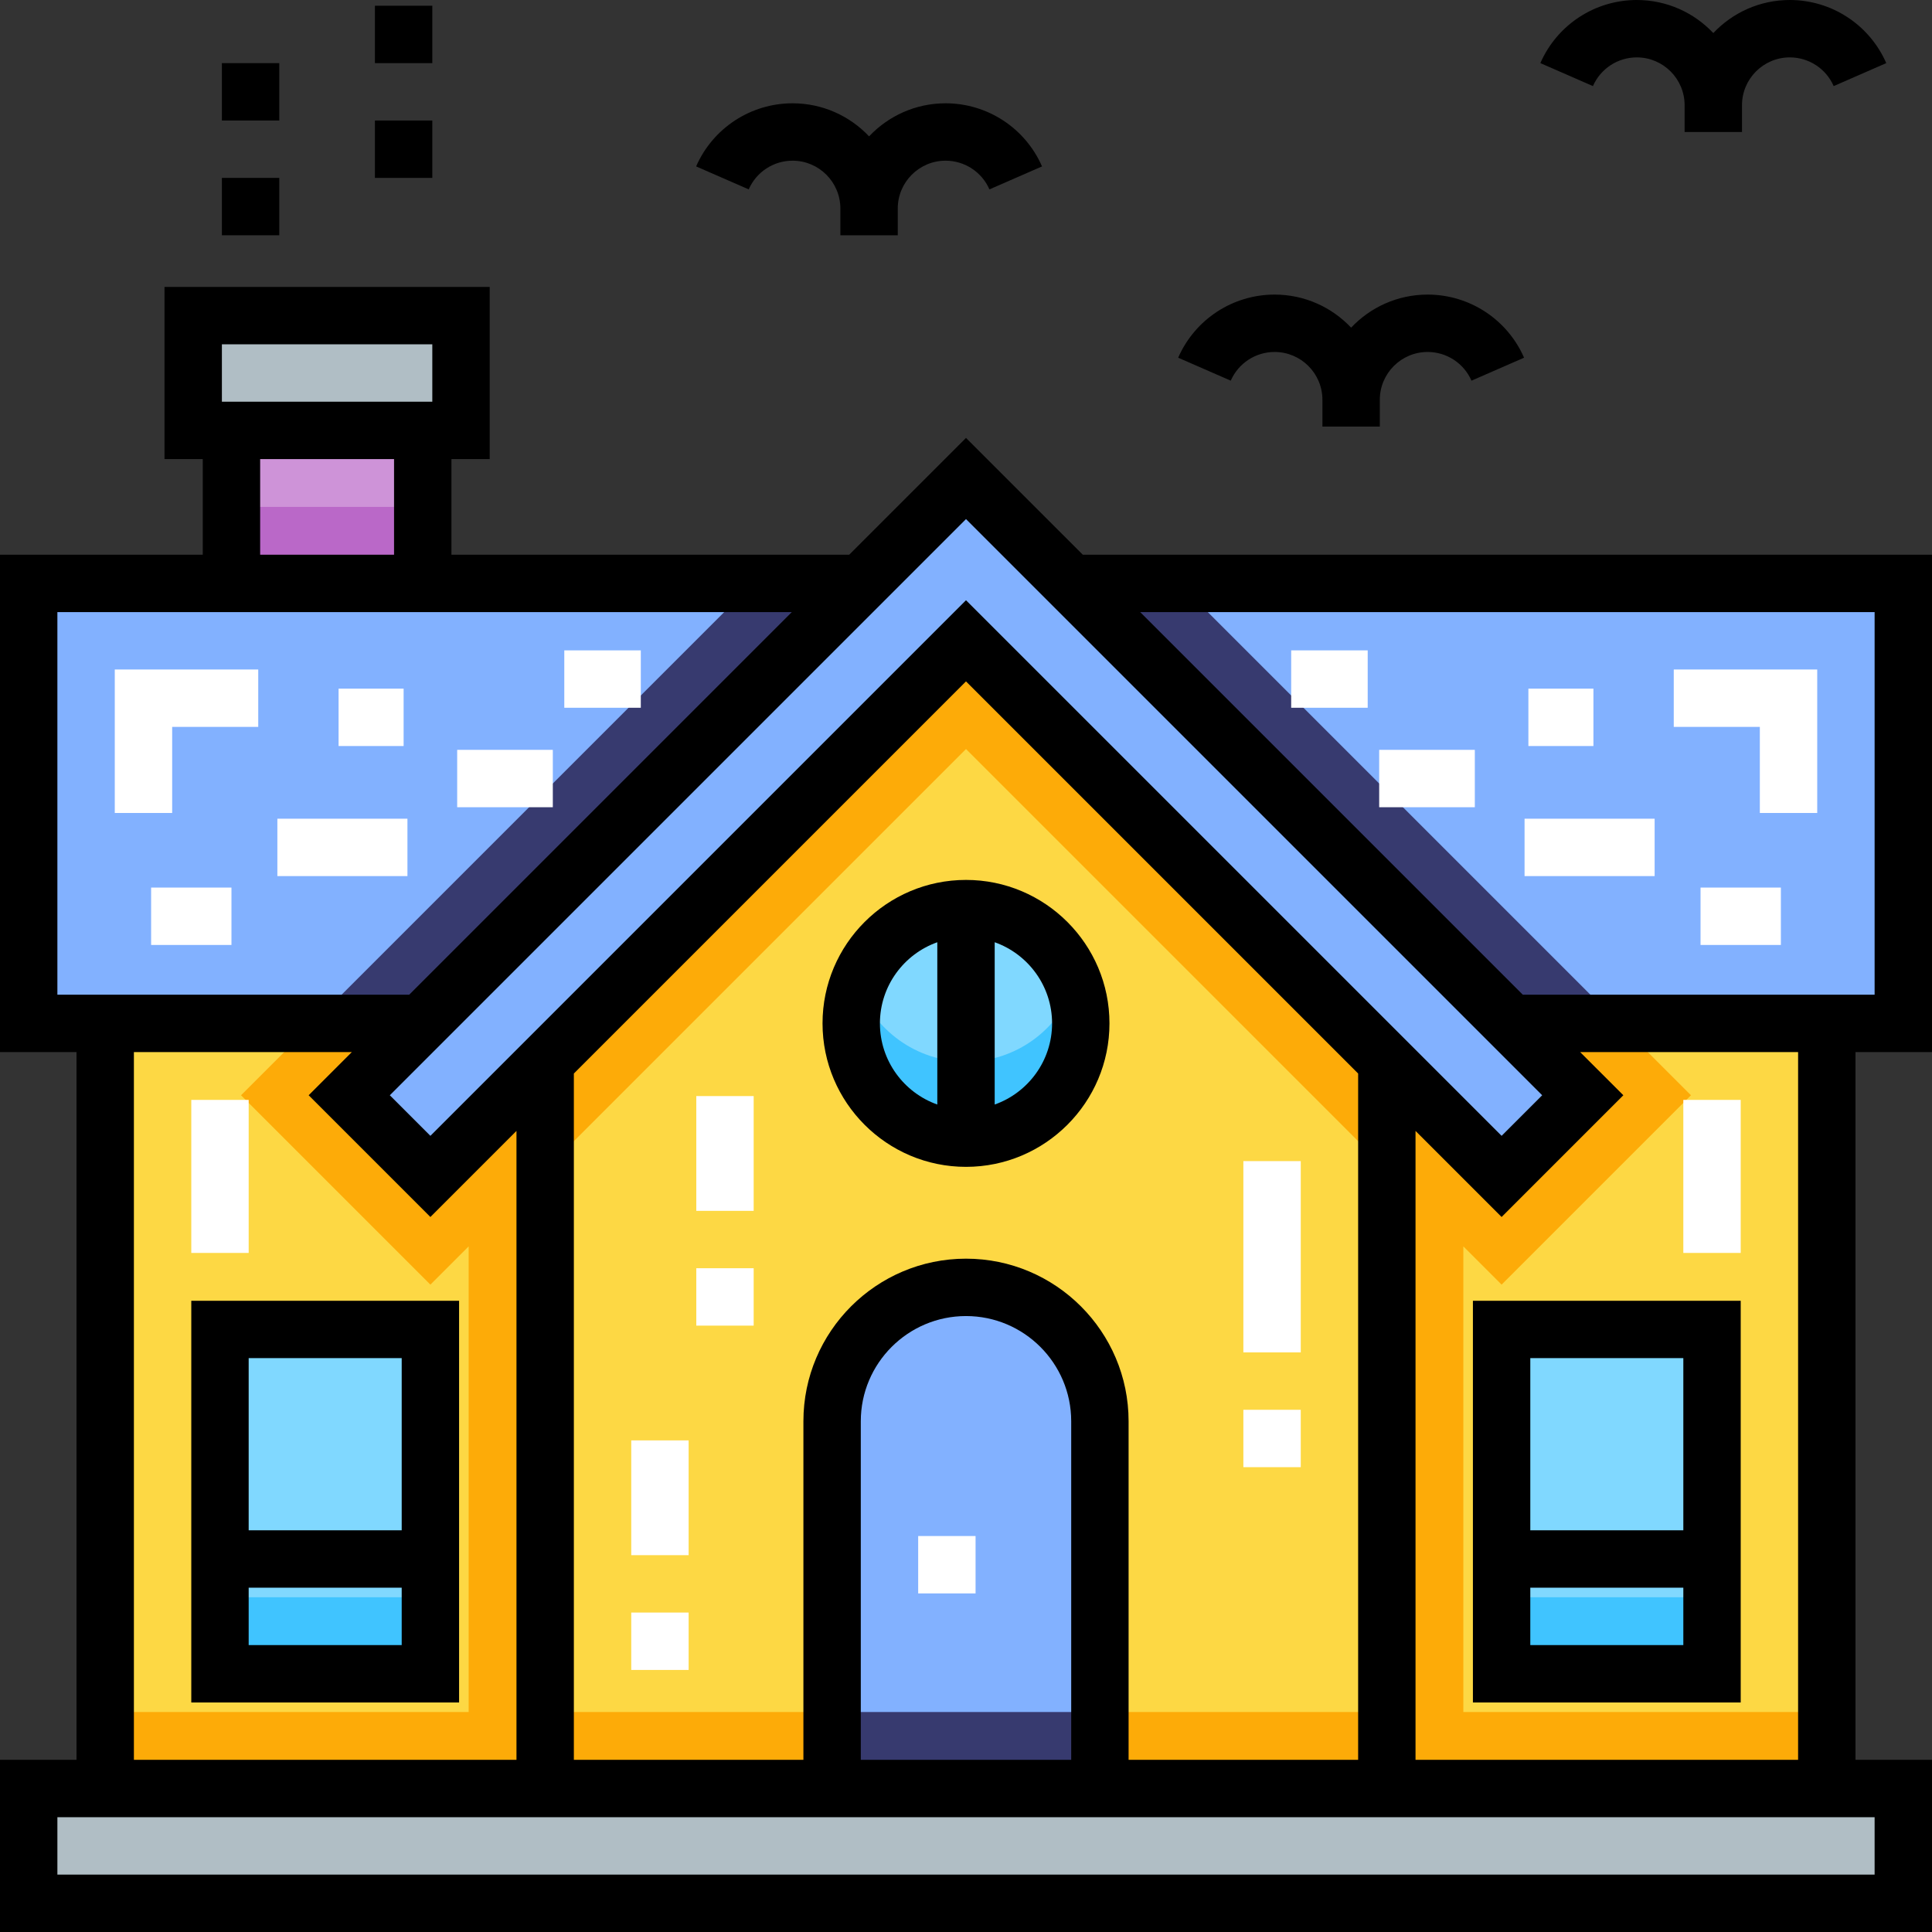 <!-- icon666.com - MILLIONS OF FREE VECTOR ICONS --><svg version="1.1" id="Capa_1" xmlns="http://www.w3.org/2000/svg" xmlns:xlink="http://www.w3.org/1999/xlink" x="0px" y="0px" viewBox="0 0 512 512" style="enable-background:new 0 0 512 512;" xml:space="preserve"><rect x="0" y="0" width="512" height="512" fill="#333333" stroke="none"/><polygon style="" points="367.525,271.208 367.525,281.347 256,169.822 144.475,281.347 144.475,271.208 27.881,271.208 27.881,473.98 484.119,473.98 484.119,271.208 " fill="#FDD844"></polygon><path style="" d="M387.802,453.703V330.3l10.139,10.139l50.184-50.184l-19.047-19.046h-61.553v10.139L256,169.822 L144.475,281.347v-10.139H82.923l-19.047,19.047l50.184,50.184l10.139-10.139v123.402H27.881v20.277h456.238v-20.277H387.802z M144.475,453.703v-143.68L256,198.498l111.525,111.525v143.68H144.475z" fill="#FDAB08"></path><g><rect x="58.297" y="352.317" style="" width="55.762" height="91.248" fill="#80D8FF"></rect><rect x="397.941" y="352.317" style="" width="55.762" height="91.248" fill="#80D8FF"></rect></g><rect x="7.604" y="473.98" style="" width="496.792" height="30.416" fill="#B0BEC5"></rect><path style="" d="M256,341.164L256,341.164c-19.598,0-35.485,15.887-35.485,35.485v97.331h70.97V376.65 C291.485,357.052,275.598,341.164,256,341.164z" fill="#82B1FF"></path><rect x="61.339" y="114.059" style="" width="50.693" height="40.554" fill="#CE93D8"></rect><rect x="51.2" y="83.644" style="" width="70.97" height="30.416" fill="#B0BEC5"></rect><circle style="" cx="256" cy="271.208" r="30.416" fill="#80D8FF"></circle><g><polygon style="" points="256,126.808 92.552,290.255 114.059,311.762 256,169.822 397.941,311.762 419.448,290.255 " fill="#82B1FF"></polygon><polygon style="" points="228.194,154.614 7.604,154.614 7.604,271.208 111.599,271.208 " fill="#82B1FF"></polygon><polygon style="" points="283.806,154.614 400.401,271.208 504.396,271.208 504.396,154.614 " fill="#82B1FF"></polygon></g><g><polygon style="fill: rgb(55, 58, 111);" points="111.599,271.208 228.194,154.614 199.517,154.614 82.923,271.208 " fill="#448AFF"></polygon><polygon style="fill: rgb(55, 58, 111);" points="429.077,271.208 312.483,154.614 283.806,154.614 400.401,271.208 " fill="#448AFF"></polygon></g><path style="" d="M256,281.347c-13.242,0-24.502-8.465-28.678-20.277c-1.121,3.172-1.738,6.583-1.738,10.139 c0,16.799,13.617,30.416,30.416,30.416s30.416-13.617,30.416-30.416c0-3.556-0.616-6.966-1.738-10.139 C280.502,272.882,269.242,281.347,256,281.347z" fill="#40C4FF"></path><rect x="220.515" y="453.703" style="fill: rgb(55, 58, 111);" width="70.97" height="20.277" fill="#448AFF"></rect><g><rect x="58.297" y="423.287" style="" width="55.762" height="20.277" fill="#40C4FF"></rect><rect x="397.941" y="423.287" style="" width="55.762" height="20.277" fill="#40C4FF"></rect></g><rect x="61.339" y="134.337" style="" width="50.693" height="20.277" fill="#BA68C8"></rect><path d="M50.693,344.713v106.455h70.97V344.713H50.693z M106.455,359.921v45.624H65.901v-45.624H106.455z M65.901,435.96v-15.208 h40.554v15.208H65.901z" fill="#000000"></path><path d="M390.337,451.168h70.97V344.713h-70.97V451.168z M405.545,435.96v-15.208h40.554v15.208H405.545z M446.099,359.921v45.624 h-40.554v-45.624H446.099z" fill="#000000"></path><path d="M512,278.812V147.01H286.956L256,116.054l-30.956,30.956H119.636v-25.347h10.139V76.04H43.596v45.624h10.139v25.347H0 v131.802h20.277v187.564H0V512h512v-45.624h-20.277V278.812H512z M496.792,162.218v101.386H403.55L302.164,162.218H496.792z M408.695,290.255l-10.754,10.754L256,159.069L114.059,301.009l-10.754-10.754L256,137.561L408.695,290.255z M299.089,466.376 V376.65c0-23.76-19.329-43.089-43.089-43.089c-23.76,0-43.089,19.329-43.089,43.089v89.727h-60.832V284.496L256,180.575 l103.921,103.921v181.881H299.089z M283.881,466.376h-55.762V376.65c0-15.374,12.507-27.881,27.881-27.881 s27.881,12.507,27.881,27.881V466.376z M58.804,91.248h55.762v15.208H58.804V91.248z M68.943,121.663h35.485v25.347H68.943V121.663z M15.208,162.218h194.628L108.45,263.604H15.208V162.218z M35.485,278.812h57.757l-11.443,11.443l32.261,32.261l22.812-22.812 v166.672H35.485V278.812z M496.792,496.792H15.208v-15.208h481.584V496.792z M476.515,466.376H375.129V299.703l22.812,22.812 l32.261-32.261l-11.443-11.442h57.757V466.376z" fill="#000000"></path><path d="M210.036,42.582c6.989,0,12.673,5.685,12.673,12.673v7.097h15.208v-7.097c0-6.989,5.685-12.673,12.673-12.673 c5.041,0,9.603,2.986,11.622,7.607l13.936-6.089c-4.439-10.16-14.471-16.726-25.557-16.726c-7.982,0-15.19,3.371-20.277,8.764 c-5.088-5.393-12.295-8.764-20.277-8.764c-11.087,0-21.119,6.566-25.557,16.726l13.936,6.089 C200.432,45.568,204.995,42.582,210.036,42.582z" fill="#000000"></path><path d="M337.782,93.275c6.989,0,12.673,5.685,12.673,12.673v7.097h15.208v-7.097c0-6.989,5.685-12.673,12.673-12.673 c5.041,0,9.603,2.986,11.622,7.607l13.936-6.089c-4.439-10.16-14.471-16.726-25.557-16.726c-7.982,0-15.19,3.371-20.277,8.764 c-5.088-5.393-12.295-8.764-20.277-8.764c-11.087,0-21.119,6.566-25.557,16.726l13.936,6.089 C328.179,96.261,332.741,93.275,337.782,93.275z" fill="#000000"></path><path d="M433.766,15.208c6.989,0,12.673,5.685,12.673,12.673v7.097h15.208v-7.097c0-6.989,5.685-12.673,12.673-12.673 c5.041,0,9.603,2.986,11.622,7.607l13.936-6.089C495.44,6.566,485.407,0,474.321,0c-7.982,0-15.19,3.371-20.277,8.764 C448.956,3.371,441.748,0,433.766,0c-11.087,0-21.119,6.566-25.557,16.726l13.936,6.089 C424.163,18.194,428.725,15.208,433.766,15.208z" fill="#000000"></path><rect x="58.804" y="16.729" width="15.208" height="15.208" fill="#000000"></rect><rect x="58.804" y="47.145" width="15.208" height="15.208" fill="#000000"></rect><rect x="99.358" y="1.521" width="15.208" height="15.208" fill="#000000"></rect><rect x="99.358" y="31.937" width="15.208" height="15.208" fill="#000000"></rect><path d="M256,233.188c-20.965,0-38.02,17.055-38.02,38.02c0,20.965,17.055,38.02,38.02,38.02s38.02-17.055,38.02-38.02 C294.02,250.243,276.965,233.188,256,233.188z M233.188,271.208c0-9.914,6.358-18.365,15.208-21.504v43.008 C239.546,289.573,233.188,281.121,233.188,271.208z M263.604,292.712v-43.008c8.85,3.139,15.208,11.59,15.208,21.504 C278.812,281.121,272.454,289.573,263.604,292.712z" fill="#000000"></path><g><path style="" d="M182.495,442.551h-15.208v-15.208h15.208V442.551z M182.495,412.135h-15.208v-30.416h15.208V412.135 z" fill="#FFFFFF"></path><path style="" d="M199.731,351.303h-15.208v-15.208h15.208V351.303z M199.731,320.887h-15.208v-30.416h15.208V320.887 z" fill="#FFFFFF"></path><path style="" d="M344.713,388.816h-15.208v-15.208h15.208V388.816z M344.713,358.4h-15.208v-50.693h15.208V358.4z" fill="#FFFFFF"></path><rect x="50.693" y="291.485" style="" width="15.208" height="40.554" fill="#FFFFFF"></rect><rect x="446.099" y="291.485" style="" width="15.208" height="40.554" fill="#FFFFFF"></rect><polygon style="" points="45.624,215.446 30.416,215.446 30.416,177.426 68.436,177.426 68.436,192.634 45.624,192.634 " fill="#FFFFFF"></polygon><rect x="243.327" y="407.065" style="" width="15.208" height="15.208" fill="#FFFFFF"></rect><rect x="40.048" y="235.216" style="" width="21.291" height="15.208" fill="#FFFFFF"></rect><rect x="73.505" y="216.966" style="" width="34.471" height="15.208" fill="#FFFFFF"></rect><rect x="89.727" y="182.495" style="" width="17.236" height="15.208" fill="#FFFFFF"></rect><rect x="121.156" y="198.717" style="" width="25.347" height="15.208" fill="#FFFFFF"></rect><rect x="149.545" y="172.356" style="" width="20.277" height="15.208" fill="#FFFFFF"></rect><polygon style="" points="481.584,215.446 466.376,215.446 466.376,192.634 443.564,192.634 443.564,177.426 481.584,177.426 " fill="#FFFFFF"></polygon><rect x="450.661" y="235.216" style="" width="21.291" height="15.208" fill="#FFFFFF"></rect><rect x="404.024" y="216.966" style="" width="34.471" height="15.208" fill="#FFFFFF"></rect><rect x="405.038" y="182.495" style="" width="17.236" height="15.208" fill="#FFFFFF"></rect><rect x="365.497" y="198.717" style="" width="25.347" height="15.208" fill="#FFFFFF"></rect><rect x="342.178" y="172.356" style="" width="20.277" height="15.208" fill="#FFFFFF"></rect></g></svg>